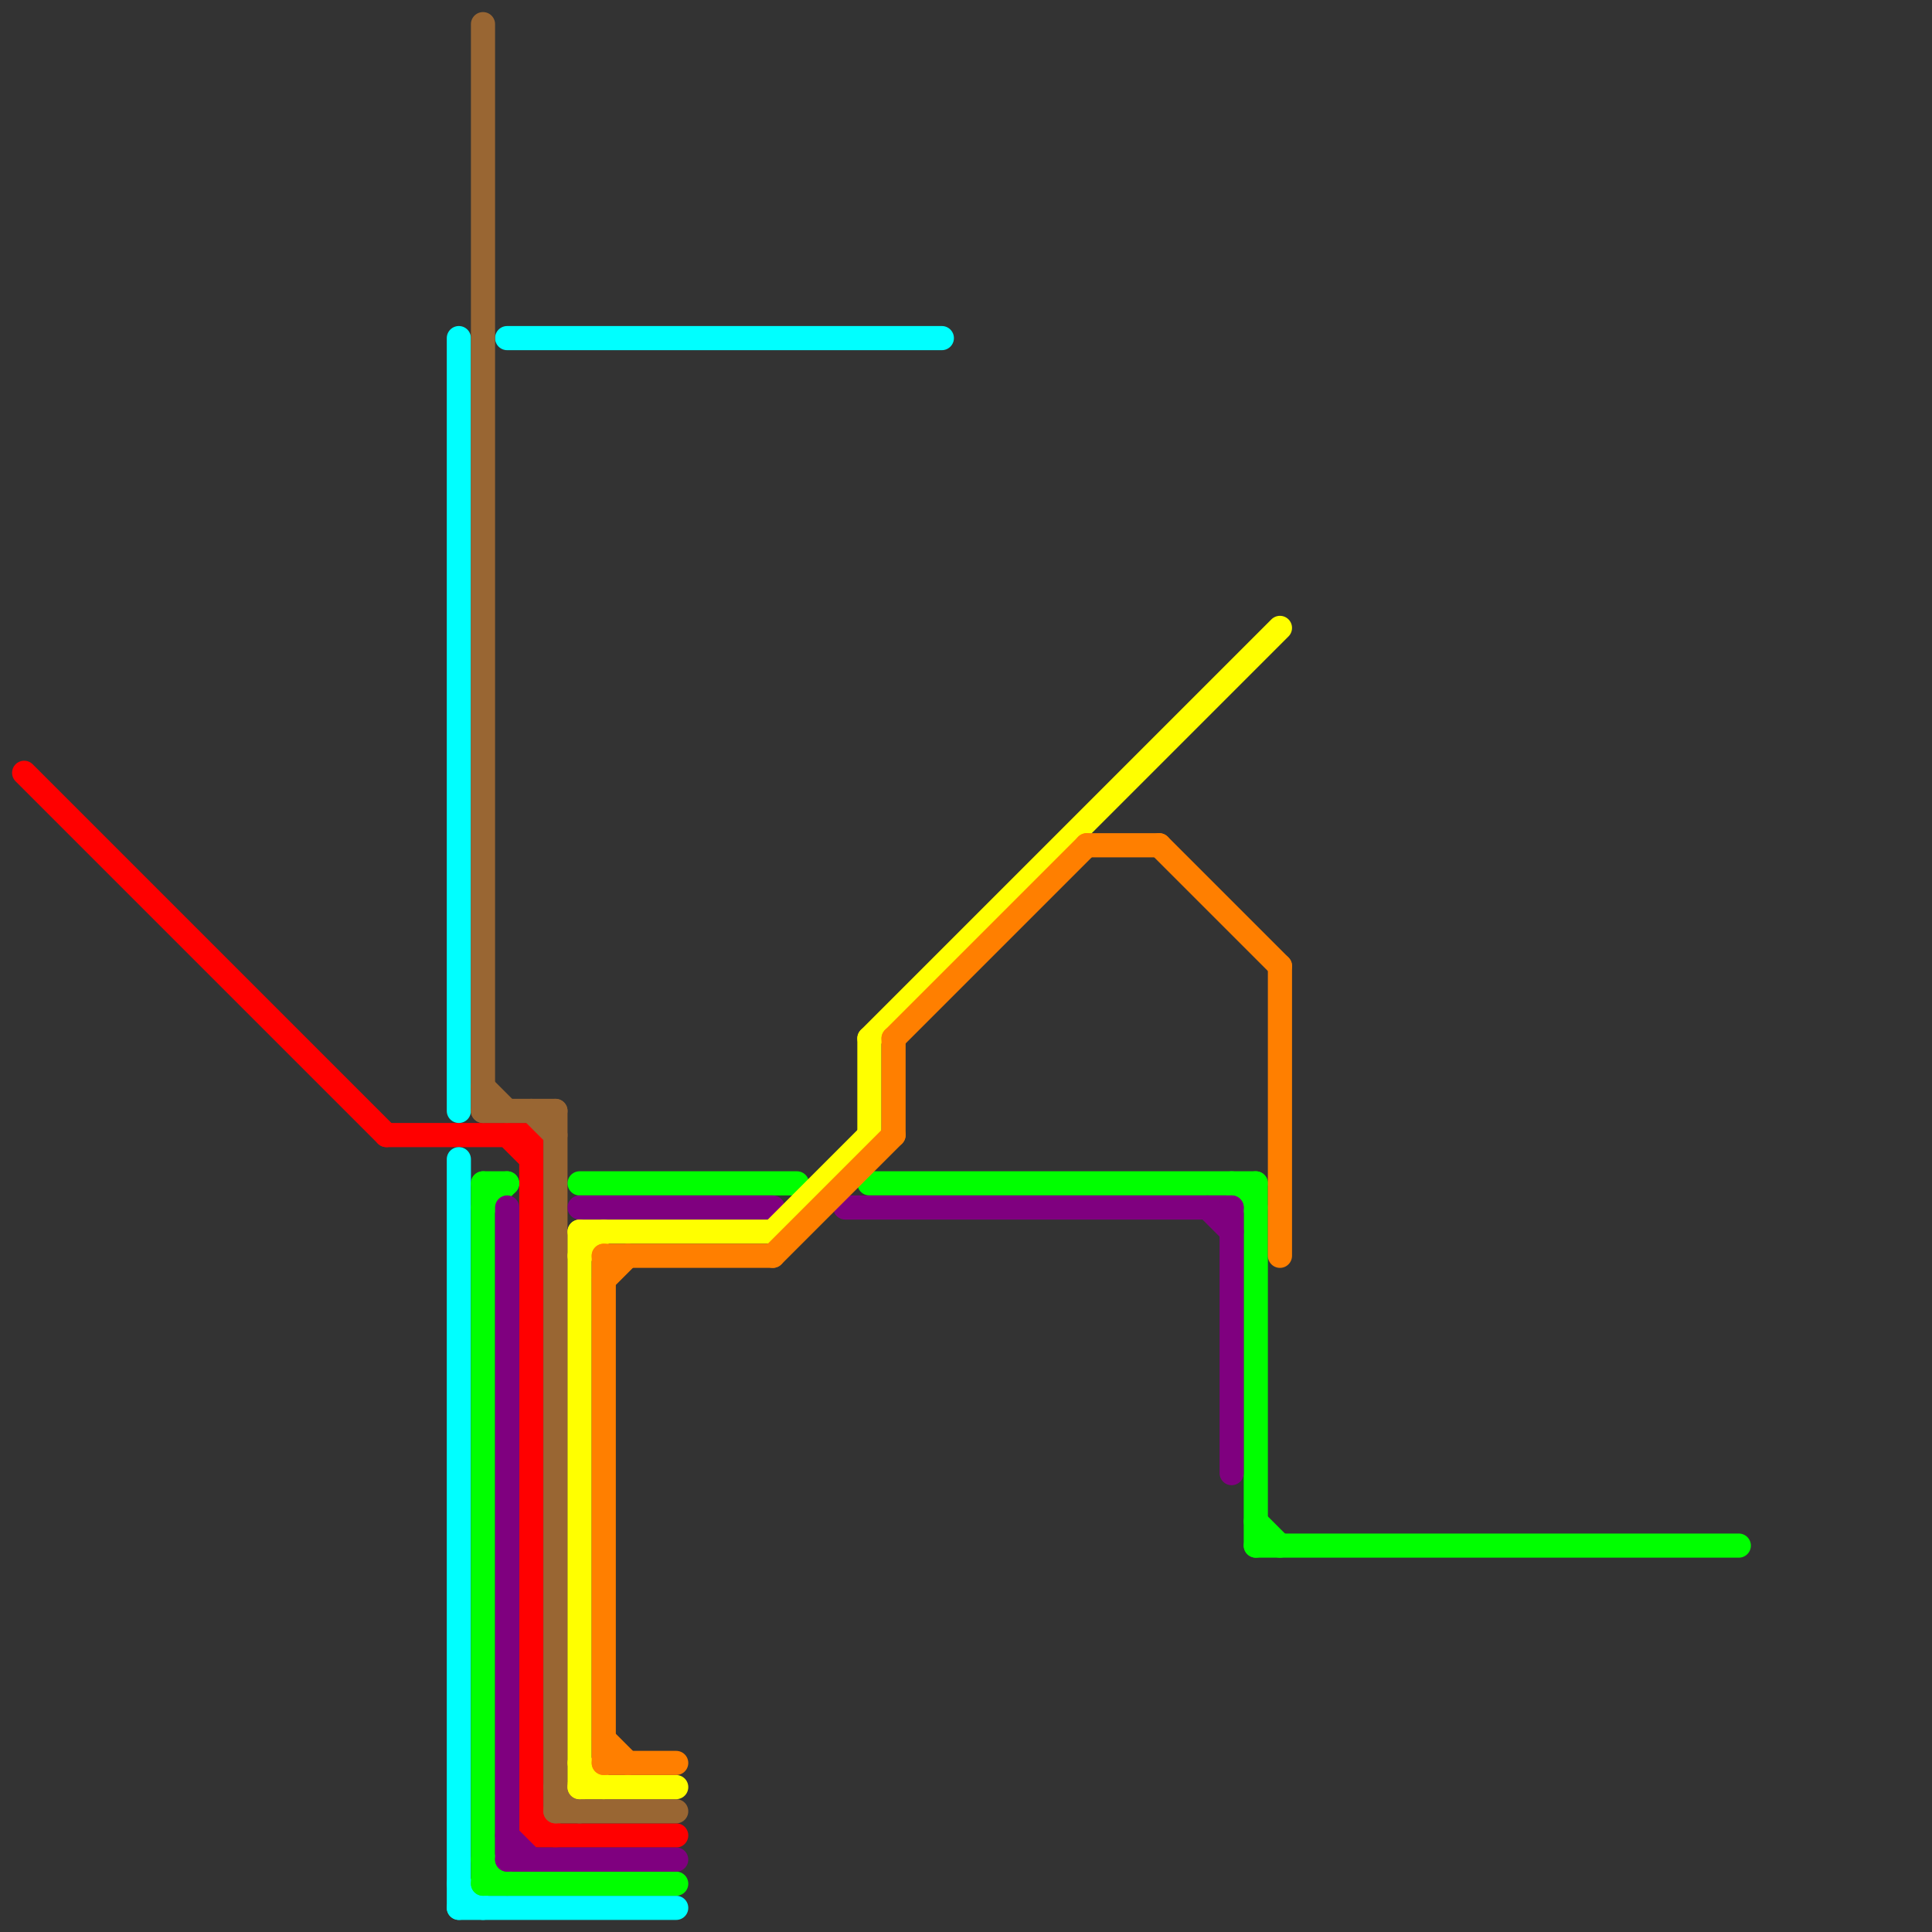 
<svg version="1.1" xmlns="http://www.w3.org/2000/svg" viewBox="0 0 80 80">
<rect x="0" y="0" width="80" height="80" fill="#333333" stroke="none"/>
<style>text { font: 1px Helvetica; font-weight: 600; white-space: pre; dominant-baseline: central; } line { stroke-width: 1; fill: none; stroke-linecap: round; stroke-linejoin: round; } .c0 { stroke: #ff0000 } .c1 { stroke: #00ffff } .c2 { stroke: #996633 } .c3 { stroke: #00ff00 } .c4 { stroke: #7f007f } .c5 { stroke: #ffff00 } .c6 { stroke: #ff7f00 }</style><defs><g id="wm-xf"><circle r="1.2" fill="#000"/><circle r="0.9" fill="#fff"/><circle r="0.6" fill="#000"/><circle r="0.3" fill="#fff"/></g><g id="wm"><circle r="0.6" fill="#000"/><circle r="0.3" fill="#fff"/></g></defs><line class="c0" x1="22" y1="76" x2="28" y2="76"/><line class="c0" x1="21" y1="47" x2="22" y2="48"/><line class="c0" x1="1" y1="32" x2="16" y2="47"/><line class="c0" x1="22" y1="47" x2="22" y2="76"/><line class="c0" x1="22" y1="75" x2="23" y2="76"/><line class="c0" x1="16" y1="47" x2="22" y2="47"/><line class="c1" x1="19" y1="14" x2="19" y2="46"/><line class="c1" x1="19" y1="48" x2="19" y2="79"/><line class="c1" x1="21" y1="14" x2="39" y2="14"/><line class="c1" x1="19" y1="78" x2="20" y2="79"/><line class="c1" x1="19" y1="79" x2="28" y2="79"/><line class="c2" x1="22" y1="46" x2="23" y2="47"/><line class="c2" x1="23" y1="75" x2="28" y2="75"/><line class="c2" x1="20" y1="45" x2="21" y2="46"/><line class="c2" x1="20" y1="1" x2="20" y2="46"/><line class="c2" x1="23" y1="74" x2="24" y2="75"/><line class="c2" x1="20" y1="46" x2="23" y2="46"/><line class="c2" x1="23" y1="46" x2="23" y2="75"/><line class="c3" x1="51" y1="49" x2="52" y2="50"/><line class="c3" x1="36" y1="49" x2="52" y2="49"/><line class="c3" x1="20" y1="78" x2="28" y2="78"/><line class="c3" x1="52" y1="63" x2="53" y2="64"/><line class="c3" x1="20" y1="50" x2="21" y2="49"/><line class="c3" x1="20" y1="77" x2="21" y2="78"/><line class="c3" x1="52" y1="64" x2="72" y2="64"/><line class="c3" x1="20" y1="49" x2="20" y2="78"/><line class="c3" x1="52" y1="49" x2="52" y2="64"/><line class="c3" x1="20" y1="49" x2="21" y2="49"/><line class="c3" x1="24" y1="49" x2="33" y2="49"/><line class="c4" x1="21" y1="50" x2="21" y2="77"/><line class="c4" x1="21" y1="76" x2="22" y2="77"/><line class="c4" x1="35" y1="50" x2="51" y2="50"/><line class="c4" x1="50" y1="50" x2="51" y2="51"/><line class="c4" x1="21" y1="77" x2="28" y2="77"/><line class="c4" x1="24" y1="50" x2="32" y2="50"/><line class="c4" x1="51" y1="50" x2="51" y2="61"/><line class="c5" x1="36" y1="43" x2="36" y2="47"/><line class="c5" x1="24" y1="74" x2="28" y2="74"/><line class="c5" x1="32" y1="51" x2="36" y2="47"/><line class="c5" x1="24" y1="51" x2="32" y2="51"/><line class="c5" x1="24" y1="73" x2="25" y2="74"/><line class="c5" x1="36" y1="43" x2="53" y2="26"/><line class="c5" x1="24" y1="51" x2="24" y2="74"/><line class="c5" x1="24" y1="52" x2="25" y2="51"/><line class="c6" x1="37" y1="43" x2="45" y2="35"/><line class="c6" x1="25" y1="52" x2="25" y2="73"/><line class="c6" x1="25" y1="73" x2="28" y2="73"/><line class="c6" x1="25" y1="72" x2="26" y2="73"/><line class="c6" x1="48" y1="35" x2="53" y2="40"/><line class="c6" x1="32" y1="52" x2="37" y2="47"/><line class="c6" x1="25" y1="52" x2="32" y2="52"/><line class="c6" x1="25" y1="53" x2="26" y2="52"/><line class="c6" x1="53" y1="40" x2="53" y2="52"/><line class="c6" x1="45" y1="35" x2="48" y2="35"/><line class="c6" x1="37" y1="43" x2="37" y2="47"/>
</svg>
